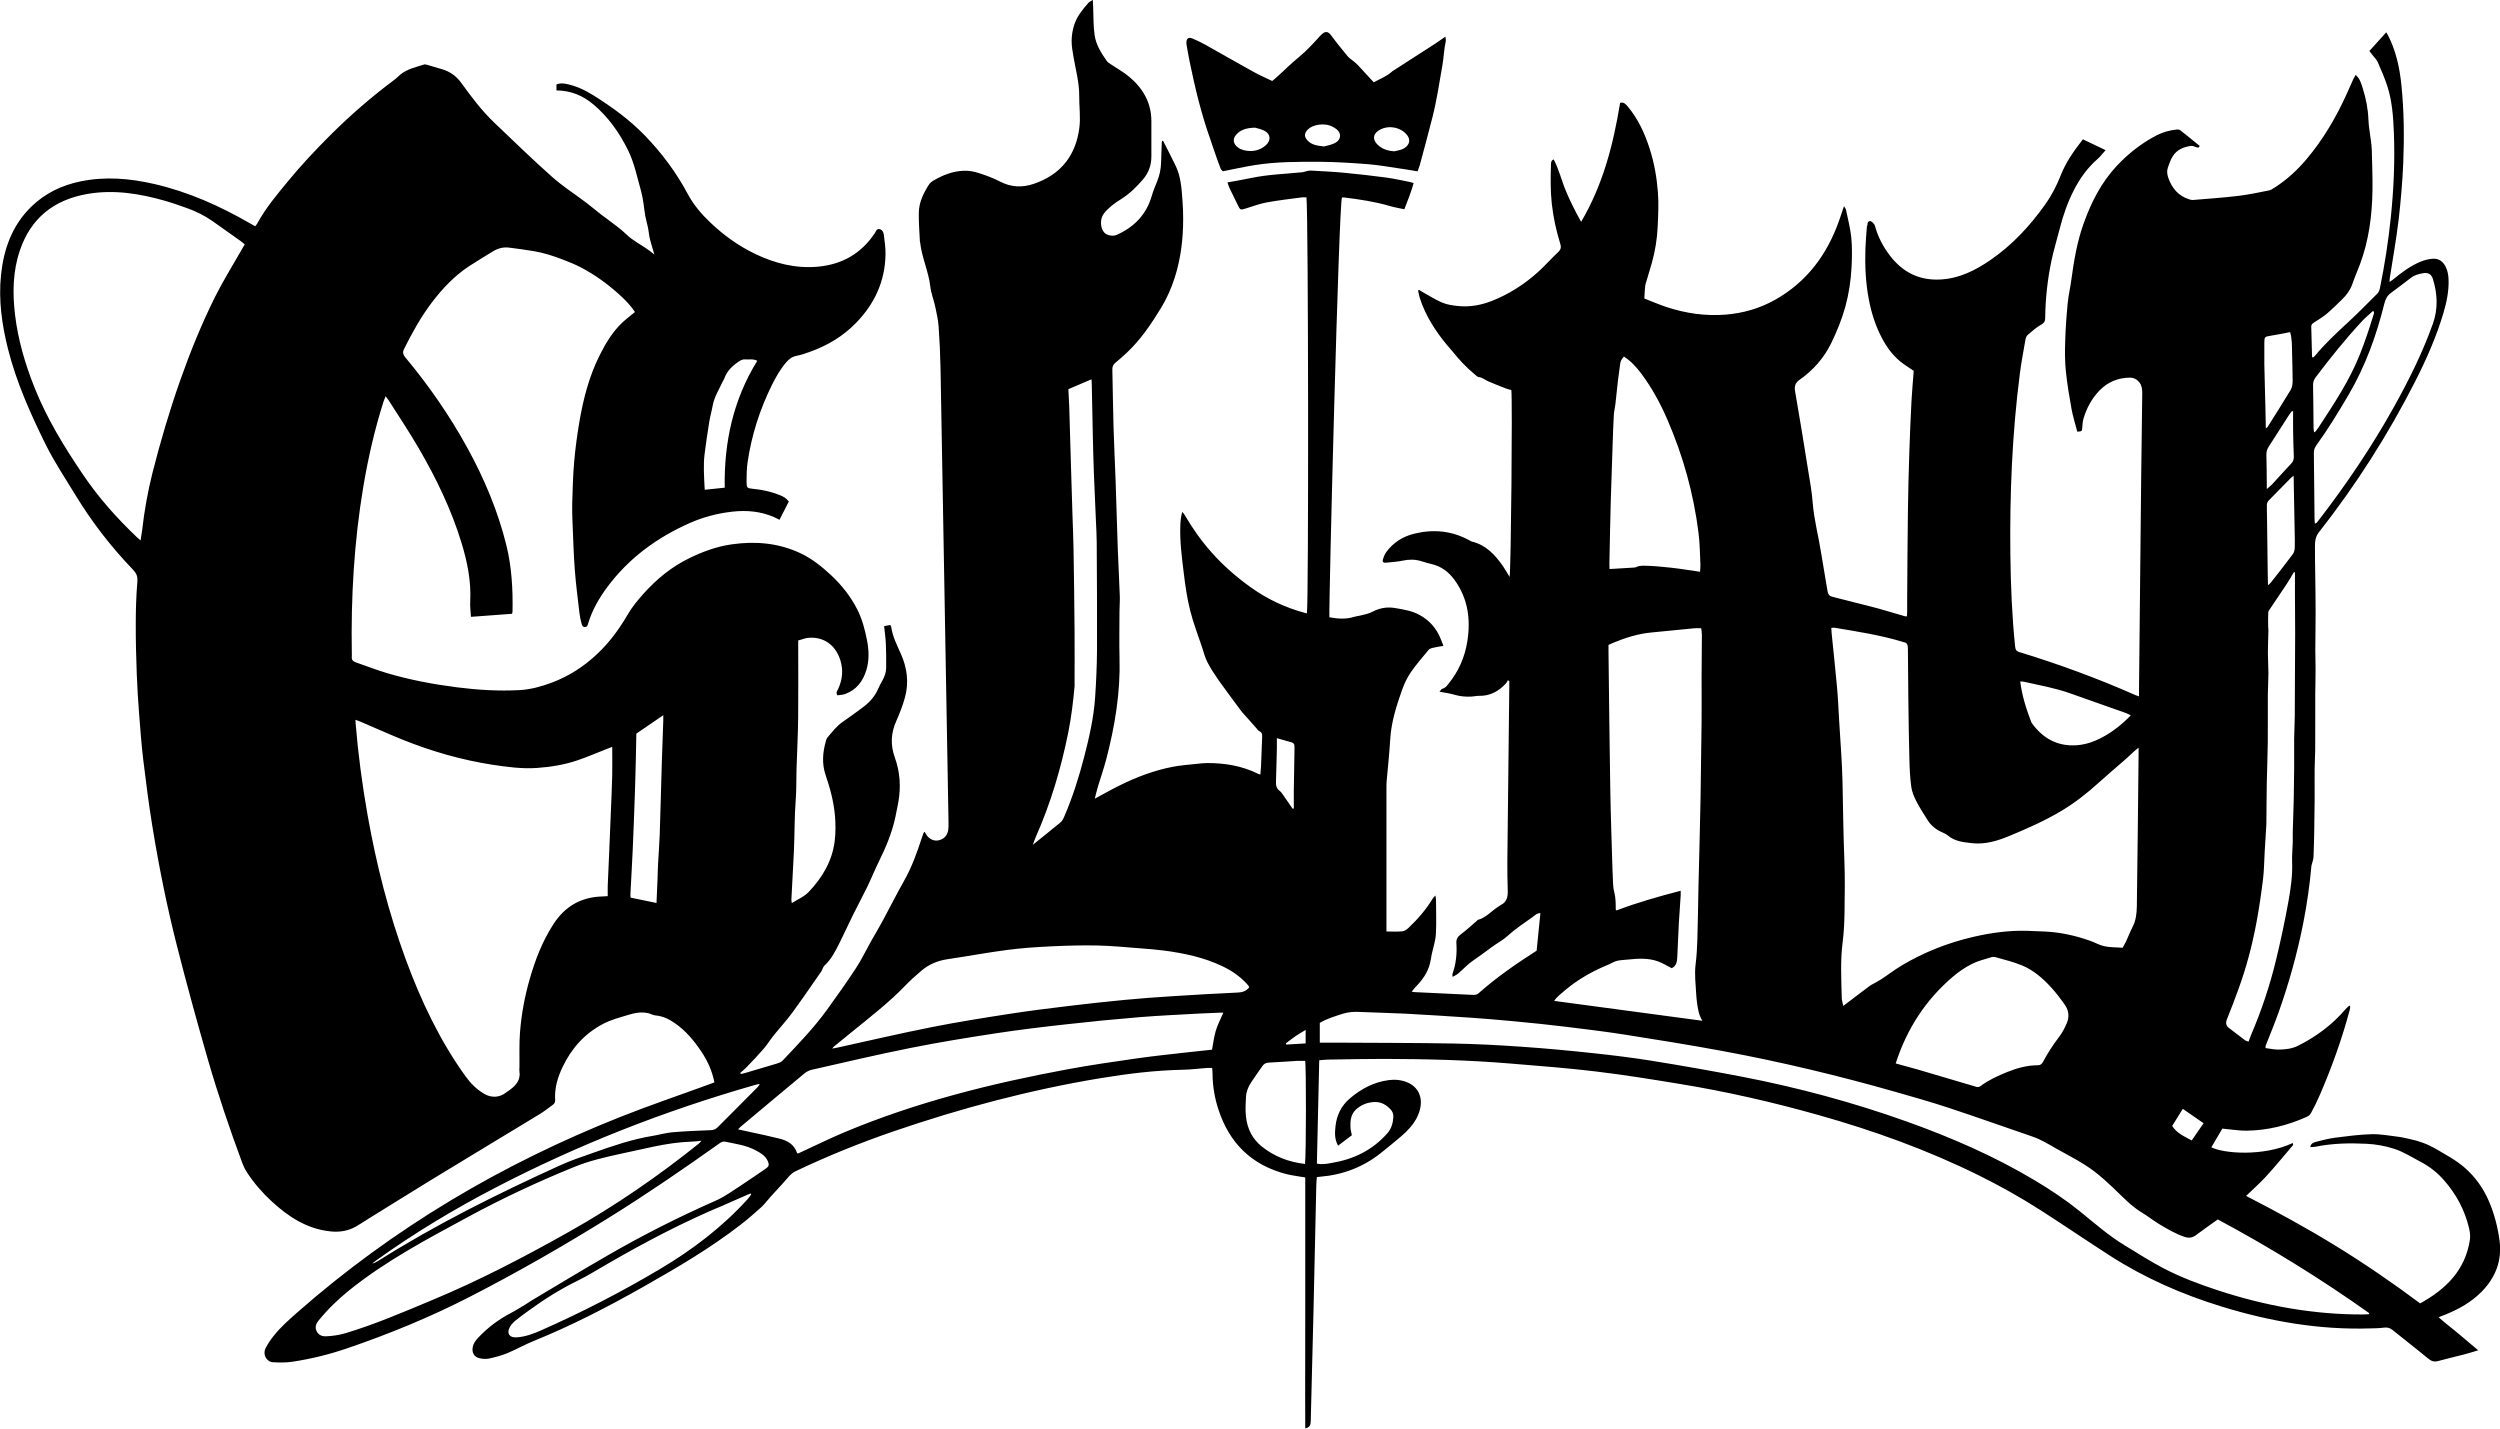 <svg width="98" height="56" viewBox="0 0 98 56" fill="none" xmlns="http://www.w3.org/2000/svg">
<g clip-path="url(#clip0_3_206)">
<path d="M88.811 41.085C88.971 41.105 89.134 41.142 89.296 41.144C89.567 41.144 89.835 41.116 90.084 40.993C90.801 40.634 91.43 40.166 91.951 39.553C91.992 39.504 92.043 39.465 92.09 39.42L92.129 39.444C92.123 39.487 92.123 39.535 92.113 39.575C91.81 40.714 91.414 41.817 90.948 42.898C90.842 43.146 90.724 43.388 90.595 43.624C90.556 43.693 90.511 43.743 90.435 43.775C89.68 44.116 88.891 44.313 88.062 44.323C87.814 44.327 87.565 44.284 87.318 44.264C87.257 44.257 87.195 44.251 87.116 44.241C86.973 44.485 86.828 44.727 86.685 44.973C87.151 45.217 88.722 45.348 89.874 44.807C89.921 44.883 89.855 44.926 89.82 44.967C89.494 45.352 89.171 45.744 88.83 46.117C88.591 46.378 88.325 46.612 88.047 46.88C89.242 47.495 90.417 48.135 91.555 48.835C92.691 49.534 93.792 50.287 94.87 51.093C95.879 50.535 96.635 49.797 96.819 48.607C96.842 48.461 96.823 48.299 96.789 48.154C96.621 47.434 96.28 46.798 95.792 46.251C95.543 45.97 95.248 45.732 94.911 45.556C94.562 45.373 94.231 45.156 93.849 45.032C93.496 44.92 93.136 44.854 92.77 44.836C92.096 44.803 91.424 44.817 90.76 44.953C90.701 44.965 90.638 44.961 90.562 44.965C90.587 44.821 90.695 44.782 90.795 44.758C91.044 44.694 91.293 44.629 91.547 44.596C92.021 44.536 92.497 44.473 92.975 44.46C93.324 44.452 93.677 44.522 94.029 44.563C94.172 44.581 94.313 44.62 94.456 44.649C94.825 44.723 95.175 44.854 95.5 45.045C95.882 45.27 96.274 45.475 96.613 45.771C97.036 46.14 97.35 46.583 97.569 47.096C97.781 47.592 97.914 48.111 97.984 48.644C98.084 49.429 97.816 50.098 97.263 50.652C96.868 51.047 96.392 51.314 95.879 51.523C95.796 51.558 95.712 51.589 95.594 51.636C95.853 51.872 96.121 52.065 96.37 52.278C96.617 52.487 96.866 52.696 97.146 52.932C96.923 52.998 96.75 53.055 96.57 53.1C96.241 53.186 95.91 53.26 95.583 53.35C95.428 53.394 95.316 53.365 95.187 53.258C94.727 52.877 94.251 52.512 93.788 52.136C93.681 52.05 93.577 52.026 93.442 52.044C93.271 52.069 93.097 52.067 92.924 52.073C90.934 52.138 88.999 51.804 87.104 51.222C85.551 50.746 84.072 50.1 82.703 49.218C81.792 48.632 80.895 48.02 79.984 47.436C79.212 46.942 78.413 46.493 77.59 46.085C75.562 45.08 73.445 44.317 71.27 43.706C69.48 43.201 67.668 42.787 65.834 42.488C64.745 42.309 63.656 42.133 62.561 42.002C61.452 41.868 60.337 41.784 59.223 41.692C57.575 41.554 55.922 41.513 54.269 41.509C53.534 41.509 52.797 41.524 52.061 41.536C51.951 41.536 51.843 41.552 51.714 41.563C51.683 42.92 51.653 44.261 51.622 45.613C51.834 45.66 52.024 45.619 52.212 45.586C53.066 45.443 53.808 45.084 54.388 44.419C54.549 44.235 54.604 44.022 54.619 43.788C54.627 43.667 54.586 43.568 54.506 43.484C54.339 43.306 54.141 43.191 53.883 43.199C53.599 43.209 53.348 43.312 53.148 43.499C52.954 43.681 52.925 43.94 52.938 44.196C52.942 44.292 52.97 44.387 52.993 44.501C52.821 44.631 52.641 44.768 52.453 44.91C52.308 44.651 52.325 44.397 52.351 44.151C52.398 43.714 52.578 43.343 52.923 43.051C53.362 42.678 53.853 42.42 54.427 42.342C54.678 42.307 54.925 42.33 55.162 42.426C55.601 42.609 55.787 43.019 55.657 43.511C55.587 43.771 55.452 43.999 55.276 44.2C55.172 44.321 55.056 44.434 54.935 44.536C54.676 44.758 54.412 44.971 54.147 45.184C53.444 45.75 52.639 46.056 51.742 46.128C51.708 46.13 51.675 46.136 51.62 46.142C51.614 46.245 51.602 46.347 51.599 46.45C51.561 48.129 51.526 49.809 51.487 51.488C51.454 52.895 51.414 54.304 51.381 55.711C51.377 55.852 51.35 55.955 51.166 55.992C51.156 54.343 51.17 52.702 51.166 51.064C51.166 49.427 51.166 47.791 51.166 46.156C50.901 46.109 50.645 46.083 50.4 46.017C49.062 45.666 48.194 44.811 47.765 43.501C47.616 43.05 47.536 42.582 47.532 42.106C47.532 42.03 47.524 41.954 47.518 41.864C47.44 41.864 47.373 41.86 47.306 41.864C46.995 41.887 46.684 41.928 46.372 41.934C45.287 41.956 44.213 42.088 43.144 42.264C40.368 42.723 37.657 43.445 34.995 44.36C33.702 44.805 32.436 45.318 31.2 45.906C31.077 45.964 30.985 46.046 30.898 46.148C30.673 46.413 30.432 46.663 30.199 46.921C30.078 47.055 29.972 47.204 29.839 47.325C29.576 47.563 29.308 47.795 29.028 48.012C27.843 48.929 26.555 49.686 25.255 50.422C23.848 51.22 22.412 51.962 20.91 52.571C20.563 52.711 20.236 52.899 19.891 53.043C19.662 53.137 19.419 53.201 19.176 53.254C19.051 53.281 18.91 53.27 18.786 53.24C18.585 53.19 18.498 53.028 18.528 52.825C18.551 52.666 18.645 52.544 18.751 52.432C19.117 52.044 19.535 51.728 20.009 51.48C20.224 51.367 20.428 51.236 20.637 51.111C20.702 51.072 20.763 51.025 20.828 50.986C21.825 50.393 22.816 49.79 23.821 49.212C25.194 48.42 26.604 47.705 28.054 47.067C28.413 46.909 28.736 46.667 29.069 46.454C29.384 46.251 29.688 46.031 30.001 45.822C30.144 45.726 30.164 45.672 30.095 45.512C30.001 45.299 29.813 45.195 29.621 45.092C29.247 44.891 28.832 44.84 28.426 44.754C28.324 44.733 28.256 44.782 28.181 44.836C26.769 45.839 25.343 46.817 23.872 47.731C22.095 48.837 20.283 49.876 18.422 50.832C16.863 51.632 15.248 52.296 13.591 52.86C12.892 53.098 12.181 53.273 11.454 53.381C11.209 53.418 10.954 53.414 10.706 53.4C10.447 53.385 10.29 53.098 10.408 52.856C10.496 52.678 10.612 52.51 10.739 52.352C11.009 52.013 11.334 51.73 11.656 51.445C15.421 48.137 19.666 45.631 24.307 43.788C25.447 43.334 26.612 42.941 27.766 42.518C27.843 42.49 27.919 42.461 28.005 42.43C27.917 41.979 27.733 41.579 27.484 41.208C27.204 40.792 26.886 40.41 26.471 40.119C26.236 39.955 25.987 39.828 25.692 39.805C25.599 39.797 25.511 39.742 25.419 39.719C25.155 39.656 24.898 39.701 24.645 39.779C24.301 39.885 23.954 39.969 23.631 40.142C22.91 40.523 22.401 41.099 22.052 41.829C21.858 42.237 21.733 42.66 21.762 43.117C21.768 43.203 21.738 43.261 21.668 43.31C21.509 43.421 21.36 43.548 21.196 43.648C20.677 43.968 20.152 44.28 19.629 44.598C18.729 45.143 17.826 45.689 16.927 46.238C16.093 46.749 15.262 47.268 14.43 47.783C14.271 47.881 14.116 47.988 13.954 48.08C13.644 48.256 13.311 48.308 12.956 48.271C12.032 48.176 11.305 47.697 10.647 47.09C10.284 46.755 9.959 46.382 9.687 45.966C9.615 45.857 9.554 45.738 9.507 45.615C9.009 44.272 8.549 42.916 8.151 41.54C7.724 40.057 7.315 38.569 6.935 37.072C6.539 35.515 6.224 33.94 5.967 32.355C5.828 31.498 5.718 30.634 5.614 29.773C5.542 29.174 5.499 28.569 5.452 27.968C5.413 27.462 5.381 26.955 5.362 26.449C5.338 25.788 5.319 25.126 5.322 24.465C5.322 23.91 5.338 23.352 5.385 22.798C5.403 22.589 5.342 22.464 5.209 22.327C4.359 21.441 3.61 20.475 2.968 19.423C2.56 18.75 2.12 18.096 1.773 17.39C1.183 16.191 0.637 14.97 0.31 13.666C0.074 12.721 -0.061 11.765 0.039 10.789C0.143 9.77 0.47 8.847 1.215 8.113C1.763 7.575 2.425 7.26 3.168 7.108C4.133 6.911 5.089 6.993 6.036 7.21C7.381 7.518 8.625 8.076 9.814 8.763C9.873 8.798 9.934 8.831 10.004 8.87C10.036 8.826 10.069 8.792 10.091 8.751C10.418 8.146 10.86 7.627 11.293 7.1C11.809 6.472 12.365 5.88 12.941 5.305C13.73 4.52 14.567 3.792 15.458 3.129C15.542 3.068 15.611 2.99 15.691 2.924C15.963 2.703 16.3 2.633 16.622 2.529C16.657 2.516 16.704 2.529 16.743 2.541C16.935 2.596 17.127 2.656 17.319 2.711C17.644 2.803 17.895 2.988 18.095 3.267C18.485 3.808 18.888 4.341 19.372 4.805C20.122 5.519 20.865 6.242 21.637 6.929C22.056 7.303 22.534 7.606 22.982 7.947C23.186 8.1 23.38 8.267 23.582 8.424C23.658 8.484 23.739 8.537 23.817 8.597C24.062 8.79 24.326 8.964 24.546 9.181C24.818 9.448 25.159 9.602 25.456 9.825C25.519 9.874 25.582 9.924 25.652 9.977C25.592 9.772 25.527 9.575 25.478 9.376C25.441 9.228 25.433 9.075 25.402 8.925C25.372 8.775 25.325 8.63 25.298 8.48C25.241 8.152 25.221 7.82 25.131 7.495C24.977 6.954 24.871 6.4 24.62 5.89C24.283 5.207 23.854 4.598 23.274 4.104C22.859 3.751 22.381 3.548 21.813 3.544V3.312C21.921 3.265 22.034 3.261 22.152 3.281C22.563 3.353 22.931 3.529 23.28 3.749C24.005 4.204 24.692 4.704 25.29 5.324C25.95 6.009 26.514 6.767 26.961 7.606C27.192 8.039 27.502 8.398 27.85 8.728C28.366 9.218 28.939 9.632 29.582 9.944C30.37 10.325 31.194 10.535 32.074 10.453C33.012 10.364 33.758 9.94 34.287 9.148C34.334 9.077 34.358 8.962 34.47 8.98C34.591 8.999 34.636 9.111 34.648 9.214C34.681 9.468 34.718 9.725 34.712 9.981C34.693 11.027 34.281 11.913 33.561 12.653C33.053 13.178 32.434 13.549 31.745 13.793C31.576 13.853 31.404 13.916 31.229 13.947C31.051 13.98 30.928 14.076 30.818 14.206C30.589 14.472 30.418 14.774 30.262 15.085C29.786 16.045 29.463 17.054 29.306 18.114C29.269 18.367 29.267 18.627 29.265 18.883C29.265 19.127 29.288 19.14 29.521 19.162C29.88 19.197 30.232 19.271 30.567 19.408C30.746 19.482 30.81 19.527 30.922 19.659C30.802 19.896 30.683 20.13 30.556 20.376C30.493 20.346 30.43 20.311 30.362 20.28C29.829 20.042 29.273 19.993 28.697 20.058C28.13 20.124 27.582 20.264 27.061 20.493C25.77 21.061 24.657 21.869 23.805 23.014C23.48 23.45 23.212 23.922 23.053 24.447C23.035 24.506 23.029 24.568 22.945 24.58C22.849 24.595 22.818 24.521 22.802 24.461C22.763 24.328 22.735 24.193 22.718 24.055C22.651 23.483 22.575 22.911 22.532 22.337C22.485 21.728 22.471 21.117 22.444 20.506C22.434 20.257 22.424 20.007 22.43 19.757C22.448 19.201 22.459 18.645 22.508 18.094C22.553 17.575 22.624 17.058 22.71 16.546C22.865 15.631 23.098 14.735 23.519 13.902C23.75 13.443 24.017 13 24.397 12.643C24.549 12.501 24.714 12.376 24.89 12.231C24.753 12.021 24.577 11.829 24.389 11.65C23.897 11.187 23.355 10.787 22.757 10.475C22.542 10.364 22.318 10.274 22.091 10.186C21.717 10.04 21.335 9.915 20.939 9.848C20.612 9.792 20.281 9.747 19.952 9.706C19.723 9.678 19.511 9.737 19.315 9.858C19.002 10.053 18.684 10.239 18.377 10.442C17.809 10.82 17.346 11.308 16.935 11.849C16.504 12.417 16.159 13.037 15.842 13.674C15.775 13.81 15.795 13.896 15.887 14.007C16.806 15.11 17.623 16.287 18.316 17.548C18.982 18.76 19.517 20.026 19.85 21.375C20.06 22.23 20.107 23.096 20.091 23.967C20.091 23.994 20.081 24.02 20.071 24.061C19.54 24.101 19.01 24.139 18.461 24.18C18.451 23.971 18.422 23.776 18.432 23.586C18.475 22.794 18.322 22.035 18.093 21.285C17.695 19.979 17.105 18.758 16.42 17.581C16.05 16.943 15.64 16.33 15.245 15.707C15.213 15.655 15.172 15.608 15.115 15.532C15.082 15.617 15.056 15.676 15.035 15.739C14.686 16.837 14.43 17.956 14.24 19.09C13.879 21.25 13.754 23.424 13.791 25.61C13.791 25.651 13.797 25.694 13.791 25.735C13.775 25.862 13.836 25.926 13.95 25.965C14.357 26.104 14.757 26.264 15.168 26.385C16.067 26.652 16.984 26.824 17.916 26.943C18.73 27.047 19.548 27.097 20.367 27.052C20.796 27.029 21.213 26.914 21.617 26.764C22.289 26.514 22.88 26.135 23.402 25.643C23.883 25.192 24.267 24.673 24.598 24.102C24.777 23.793 25.012 23.51 25.253 23.243C25.756 22.688 26.33 22.218 27.006 21.888C27.543 21.625 28.103 21.418 28.697 21.336C29.621 21.207 30.52 21.283 31.378 21.687C31.829 21.9 32.211 22.206 32.575 22.544C32.995 22.938 33.347 23.381 33.608 23.895C33.798 24.271 33.903 24.675 33.984 25.083C34.064 25.483 34.08 25.883 33.958 26.278C33.823 26.713 33.568 27.045 33.13 27.205C33.032 27.242 32.92 27.24 32.828 27.257C32.752 27.144 32.82 27.082 32.85 27.019C33.026 26.643 33.065 26.26 32.936 25.862C32.742 25.267 32.264 24.943 31.67 25.005C31.635 25.009 31.602 25.015 31.568 25.023C31.482 25.048 31.396 25.075 31.29 25.107C31.29 25.183 31.29 25.257 31.29 25.333C31.29 26.268 31.298 27.201 31.288 28.136C31.28 28.805 31.245 29.471 31.224 30.14C31.212 30.544 31.224 30.95 31.192 31.352C31.139 32.033 31.153 32.714 31.12 33.392C31.09 34.018 31.055 34.643 31.022 35.271C31.022 35.304 31.03 35.337 31.037 35.402C31.276 35.252 31.521 35.154 31.704 34.961C32.238 34.399 32.622 33.753 32.72 32.972C32.761 32.644 32.759 32.303 32.73 31.973C32.683 31.432 32.544 30.907 32.366 30.39C32.211 29.939 32.248 29.484 32.379 29.035C32.391 28.996 32.401 28.951 32.428 28.92C32.618 28.698 32.789 28.465 33.036 28.296C33.316 28.104 33.59 27.903 33.862 27.698C34.103 27.515 34.297 27.289 34.421 27.008C34.468 26.9 34.522 26.795 34.581 26.693C34.673 26.533 34.736 26.364 34.738 26.182C34.742 25.868 34.738 25.555 34.726 25.243C34.716 25.015 34.683 24.79 34.658 24.546C34.746 24.529 34.82 24.515 34.899 24.498C34.914 24.527 34.932 24.55 34.936 24.574C34.989 24.96 35.169 25.298 35.322 25.649C35.559 26.186 35.631 26.748 35.48 27.318C35.394 27.644 35.267 27.964 35.13 28.274C34.922 28.743 34.901 29.205 35.077 29.693C35.285 30.265 35.32 30.86 35.212 31.461C35.177 31.651 35.138 31.842 35.098 32.033C34.967 32.648 34.724 33.222 34.446 33.784C34.287 34.108 34.152 34.444 33.995 34.769C33.813 35.144 33.612 35.511 33.429 35.884C33.253 36.239 33.092 36.6 32.914 36.953C32.75 37.275 32.593 37.601 32.319 37.851C32.258 37.908 32.242 38.011 32.191 38.085C31.815 38.626 31.443 39.172 31.053 39.703C30.828 40.01 30.567 40.291 30.328 40.589C30.189 40.761 30.072 40.954 29.927 41.122C29.715 41.368 29.488 41.602 29.263 41.837C29.188 41.917 29.098 41.985 29.016 42.059C29.024 42.073 29.032 42.088 29.043 42.1C29.096 42.088 29.151 42.08 29.204 42.063C29.623 41.94 30.042 41.817 30.46 41.69C30.538 41.665 30.624 41.632 30.677 41.577C31.284 40.935 31.901 40.299 32.419 39.582C32.806 39.046 33.19 38.507 33.551 37.955C33.772 37.619 33.945 37.254 34.142 36.903C34.295 36.631 34.458 36.364 34.605 36.089C34.885 35.57 35.149 35.041 35.439 34.529C35.747 33.987 35.953 33.405 36.144 32.816C36.162 32.757 36.186 32.699 36.209 32.64C36.213 32.63 36.227 32.623 36.246 32.607C36.27 32.65 36.293 32.693 36.319 32.732C36.436 32.902 36.624 32.984 36.805 32.939C37.008 32.888 37.132 32.753 37.167 32.552C37.187 32.437 37.183 32.316 37.181 32.197C37.155 30.579 37.124 28.963 37.096 27.345C37.02 23.044 36.946 18.744 36.869 14.444C36.858 13.9 36.834 13.357 36.795 12.815C36.777 12.553 36.72 12.292 36.664 12.034C36.607 11.763 36.499 11.503 36.468 11.23C36.399 10.639 36.135 10.096 36.07 9.507C36.07 9.493 36.06 9.481 36.06 9.466C36.043 9.091 36.011 8.718 36.017 8.342C36.023 7.934 36.197 7.575 36.413 7.239C36.456 7.171 36.528 7.116 36.597 7.075C36.961 6.862 37.349 6.71 37.772 6.694C37.968 6.685 38.174 6.72 38.364 6.782C38.654 6.874 38.942 6.983 39.212 7.122C39.641 7.344 40.078 7.358 40.519 7.208C41.018 7.038 41.461 6.772 41.792 6.343C42.09 5.957 42.239 5.514 42.307 5.039C42.368 4.608 42.3 4.177 42.305 3.749C42.307 3.234 42.17 2.746 42.084 2.246C42.047 2.026 42.004 1.805 42.008 1.585C42.017 1.204 42.115 0.841 42.335 0.523C42.433 0.381 42.548 0.248 42.66 0.117C42.697 0.076 42.752 0.051 42.838 -0.006C42.844 0.123 42.848 0.201 42.852 0.281C42.868 0.648 42.856 1.021 42.909 1.382C42.965 1.757 43.169 2.084 43.387 2.391C43.426 2.447 43.489 2.483 43.547 2.522C43.788 2.684 44.045 2.824 44.266 3.01C44.799 3.458 45.13 4.017 45.134 4.737C45.134 5.203 45.134 5.67 45.134 6.136C45.134 6.468 45.028 6.77 44.815 7.02C44.56 7.321 44.28 7.598 43.939 7.811C43.692 7.965 43.455 8.135 43.273 8.371C43.12 8.572 43.118 8.913 43.279 9.107C43.377 9.224 43.618 9.278 43.776 9.206C44.458 8.902 44.936 8.414 45.148 7.682C45.205 7.483 45.287 7.288 45.365 7.096C45.457 6.868 45.506 6.63 45.514 6.386C45.524 6.115 45.532 5.845 45.542 5.574C45.542 5.555 45.553 5.537 45.559 5.519C45.575 5.523 45.594 5.523 45.598 5.531C45.765 5.859 45.937 6.185 46.094 6.517C46.294 6.94 46.319 7.403 46.353 7.858C46.372 8.1 46.38 8.345 46.38 8.586C46.38 9.368 46.288 10.139 46.049 10.885C45.914 11.304 45.737 11.704 45.508 12.079C45.118 12.715 44.703 13.332 44.153 13.843C44.017 13.97 43.876 14.095 43.73 14.214C43.645 14.286 43.6 14.364 43.604 14.48C43.622 15.239 43.628 15.998 43.651 16.757C43.669 17.438 43.708 18.118 43.73 18.799C43.761 19.695 43.784 20.594 43.816 21.49C43.839 22.115 43.873 22.739 43.896 23.364C43.904 23.565 43.884 23.768 43.884 23.969C43.884 24.582 43.869 25.196 43.886 25.809C43.922 27.158 43.702 28.473 43.363 29.771C43.269 30.128 43.146 30.476 43.04 30.829C42.995 30.981 42.96 31.135 42.915 31.309C43.261 31.124 43.573 30.944 43.896 30.786C44.562 30.456 45.255 30.195 45.986 30.056C46.298 29.996 46.617 29.976 46.932 29.941C47.062 29.927 47.193 29.912 47.324 29.912C48.018 29.91 48.688 30.021 49.318 30.333C49.34 30.343 49.365 30.349 49.406 30.363C49.416 30.247 49.426 30.144 49.432 30.044C49.448 29.654 49.461 29.266 49.477 28.877C49.481 28.776 49.461 28.704 49.361 28.659C49.316 28.639 49.285 28.583 49.248 28.542C49.097 28.372 48.944 28.2 48.793 28.03C48.746 27.979 48.697 27.929 48.656 27.872C48.358 27.47 48.057 27.072 47.769 26.664C47.61 26.436 47.457 26.203 47.33 25.956C47.238 25.78 47.189 25.579 47.126 25.388C46.964 24.9 46.776 24.42 46.652 23.922C46.531 23.438 46.46 22.94 46.401 22.444C46.327 21.836 46.247 21.229 46.268 20.614C46.274 20.436 46.292 20.259 46.343 20.065C46.374 20.102 46.409 20.136 46.433 20.177C46.742 20.709 47.095 21.207 47.502 21.664C47.959 22.179 48.478 22.628 49.04 23.03C49.685 23.491 50.388 23.82 51.152 24.025C51.179 24.031 51.205 24.037 51.23 24.043C51.303 23.774 51.289 8.381 51.213 7.737C51.156 7.737 51.097 7.731 51.038 7.737C50.578 7.799 50.116 7.85 49.659 7.934C49.381 7.986 49.113 8.084 48.842 8.17C48.629 8.238 48.619 8.24 48.523 8.041C48.413 7.815 48.302 7.592 48.194 7.366C48.166 7.307 48.149 7.241 48.116 7.151C48.441 7.091 48.742 7.042 49.038 6.979C49.7 6.839 50.372 6.819 51.042 6.753C51.115 6.745 51.185 6.714 51.258 6.7C51.311 6.69 51.367 6.683 51.42 6.688C51.843 6.714 52.265 6.731 52.686 6.772C53.238 6.825 53.789 6.886 54.339 6.96C54.654 7.003 54.964 7.075 55.276 7.135C55.315 7.143 55.354 7.157 55.415 7.176C55.317 7.524 55.191 7.85 55.05 8.203C54.854 8.16 54.664 8.131 54.48 8.076C53.898 7.904 53.301 7.817 52.703 7.742C52.67 7.737 52.635 7.742 52.605 7.742C52.484 7.992 52.086 23.606 52.112 24.197C52.437 24.256 52.762 24.285 53.087 24.178C53.164 24.154 53.248 24.152 53.328 24.129C53.487 24.088 53.646 24.061 53.797 23.982C54.071 23.838 54.363 23.781 54.68 23.834C55.015 23.891 55.348 23.941 55.652 24.109C56.038 24.322 56.312 24.632 56.474 25.042C56.51 25.136 56.549 25.23 56.584 25.317C56.427 25.345 56.282 25.368 56.139 25.401C56.087 25.413 56.028 25.442 55.996 25.481C55.759 25.77 55.509 26.053 55.299 26.36C55.156 26.57 55.046 26.808 54.96 27.047C54.741 27.669 54.539 28.296 54.498 28.965C54.464 29.533 54.402 30.099 54.353 30.665C54.349 30.72 54.349 30.776 54.349 30.833C54.349 32.646 54.349 34.459 54.349 36.27V36.514C54.572 36.514 54.772 36.528 54.968 36.508C55.056 36.499 55.148 36.436 55.215 36.372C55.579 36.028 55.906 35.648 56.167 35.218C56.188 35.185 56.216 35.158 56.265 35.103C56.278 35.179 56.292 35.222 56.292 35.265C56.292 35.718 56.312 36.173 56.286 36.624C56.269 36.891 56.177 37.154 56.122 37.418C56.098 37.529 56.086 37.644 56.059 37.752C55.967 38.13 55.748 38.429 55.481 38.7C55.436 38.745 55.399 38.8 55.338 38.874C55.403 38.882 55.43 38.889 55.454 38.891C56.224 38.927 56.995 38.968 57.765 39.001C57.828 39.003 57.908 38.983 57.953 38.942C58.661 38.314 59.438 37.777 60.234 37.268C60.241 37.264 60.245 37.258 60.236 37.266C60.285 36.772 60.334 36.29 60.384 35.792C60.228 35.8 60.147 35.901 60.053 35.966C59.728 36.198 59.391 36.417 59.099 36.686C58.907 36.862 58.684 36.973 58.484 37.121C58.237 37.303 57.993 37.488 57.738 37.66C57.53 37.8 57.36 37.994 57.166 38.158C57.107 38.21 57.031 38.24 56.944 38.294C56.939 38.234 56.927 38.206 56.935 38.183C57.078 37.789 57.117 37.383 57.09 36.969C57.08 36.809 57.144 36.719 57.264 36.627C57.485 36.46 57.687 36.272 57.897 36.093C57.908 36.085 57.912 36.065 57.922 36.062C58.265 35.976 58.48 35.687 58.772 35.517C58.79 35.507 58.804 35.488 58.823 35.48C59.072 35.365 59.111 35.15 59.103 34.906C59.093 34.522 59.084 34.139 59.088 33.758C59.111 31.485 59.137 29.213 59.164 26.941C59.164 26.861 59.164 26.781 59.164 26.699C59.146 26.689 59.127 26.678 59.109 26.668C59.084 26.709 59.066 26.754 59.035 26.787C58.751 27.099 58.41 27.287 57.975 27.277C57.879 27.275 57.783 27.3 57.687 27.306C57.458 27.318 57.233 27.3 57.009 27.232C56.833 27.179 56.649 27.158 56.427 27.115C56.484 27.056 56.508 27.004 56.543 26.998C56.664 26.971 56.721 26.879 56.788 26.795C57.182 26.309 57.423 25.753 57.52 25.136C57.656 24.273 57.544 23.459 57.019 22.735C56.792 22.423 56.5 22.199 56.114 22.111C55.973 22.081 55.834 22.033 55.695 21.992C55.458 21.923 55.225 21.925 54.982 21.978C54.768 22.025 54.545 22.033 54.325 22.058C54.235 22.068 54.184 22.027 54.208 21.941C54.237 21.836 54.278 21.728 54.341 21.642C54.619 21.262 54.999 21.026 55.45 20.918C56.2 20.735 56.921 20.809 57.603 21.182C57.634 21.199 57.663 21.223 57.695 21.229C58.247 21.361 58.602 21.744 58.911 22.185C59.005 22.32 59.084 22.466 59.176 22.616C59.231 22.388 59.293 15.649 59.244 15.29C59.178 15.272 59.105 15.258 59.035 15.229C58.796 15.137 58.559 15.042 58.324 14.942C58.206 14.89 58.11 14.794 57.967 14.782C57.914 14.778 57.863 14.718 57.814 14.679C57.481 14.405 57.187 14.091 56.919 13.752C56.854 13.67 56.78 13.599 56.715 13.517C56.263 12.965 55.877 12.372 55.658 11.685C55.628 11.589 55.611 11.488 55.589 11.39C55.601 11.382 55.614 11.371 55.626 11.363C55.675 11.394 55.724 11.425 55.775 11.454C56.03 11.593 56.276 11.755 56.543 11.866C56.737 11.946 56.958 11.976 57.17 11.997C57.622 12.04 58.061 11.962 58.482 11.796C59.154 11.531 59.754 11.146 60.29 10.664C60.567 10.414 60.815 10.129 61.088 9.874C61.201 9.768 61.199 9.671 61.158 9.54C61.001 9.034 60.89 8.519 60.831 7.992C60.774 7.477 60.782 6.964 60.798 6.45C60.8 6.372 60.802 6.296 60.902 6.247C61.115 6.642 61.211 7.079 61.383 7.485C61.552 7.887 61.744 8.279 61.981 8.695C62.845 7.227 63.243 5.65 63.509 4.03C63.654 3.995 63.728 4.081 63.799 4.165C64.214 4.657 64.475 5.229 64.669 5.836C64.847 6.39 64.945 6.958 64.99 7.532C65.027 7.988 65 8.449 64.98 8.908C64.957 9.38 64.88 9.848 64.753 10.303C64.692 10.524 64.624 10.742 64.559 10.961C64.535 11.047 64.5 11.133 64.49 11.224C64.471 11.376 64.469 11.527 64.459 11.702C64.753 11.816 65.039 11.941 65.333 12.038C66.085 12.284 66.857 12.397 67.648 12.333C68.324 12.278 68.969 12.095 69.564 11.763C70.82 11.064 71.619 9.987 72.093 8.648C72.156 8.472 72.213 8.293 72.285 8.082C72.32 8.144 72.352 8.176 72.361 8.215C72.436 8.582 72.534 8.947 72.571 9.317C72.608 9.696 72.6 10.084 72.581 10.465C72.555 10.992 72.477 11.515 72.336 12.028C72.199 12.518 72.009 12.989 71.787 13.445C71.501 14.033 71.08 14.511 70.547 14.886C70.373 15.007 70.332 15.141 70.369 15.348C70.547 16.363 70.71 17.38 70.873 18.397C70.943 18.83 71.025 19.263 71.057 19.7C71.108 20.376 71.29 21.03 71.392 21.697C71.468 22.185 71.56 22.671 71.637 23.159C71.656 23.282 71.699 23.362 71.827 23.393C72.124 23.465 72.418 23.543 72.714 23.619C73.022 23.698 73.333 23.772 73.639 23.856C73.981 23.951 74.318 24.055 74.659 24.154C74.685 24.162 74.712 24.16 74.751 24.162C74.755 24.102 74.761 24.047 74.761 23.992C74.761 23.846 74.761 23.698 74.761 23.553C74.769 22.39 74.773 21.227 74.79 20.062C74.8 19.269 74.82 18.475 74.847 17.684C74.867 17.032 74.898 16.377 74.93 15.725C74.951 15.329 74.988 14.936 75.018 14.538C74.875 14.441 74.738 14.353 74.604 14.257C74.236 13.99 73.972 13.636 73.764 13.238C73.517 12.766 73.359 12.264 73.259 11.743C73.131 11.078 73.102 10.405 73.125 9.731C73.133 9.466 73.159 9.204 73.178 8.941C73.178 8.921 73.174 8.896 73.184 8.88C73.223 8.812 73.176 8.699 73.284 8.669C73.347 8.65 73.472 8.757 73.501 8.863C73.617 9.286 73.815 9.665 74.079 10.012C74.575 10.662 75.219 10.998 76.052 10.957C76.796 10.92 77.427 10.604 78.021 10.196C78.877 9.608 79.574 8.857 80.174 8.012C80.424 7.662 80.62 7.28 80.779 6.876C80.981 6.361 81.298 5.912 81.649 5.461C81.941 5.601 82.223 5.736 82.54 5.886C82.421 6.017 82.336 6.134 82.229 6.228C81.835 6.571 81.537 6.985 81.3 7.446C81.051 7.93 80.873 8.441 80.74 8.968C80.634 9.392 80.501 9.811 80.413 10.239C80.262 10.97 80.18 11.712 80.172 12.458C80.172 12.592 80.135 12.659 80.011 12.729C79.819 12.836 79.649 12.987 79.482 13.133C79.431 13.178 79.406 13.264 79.394 13.336C79.318 13.769 79.237 14.199 79.18 14.634C78.877 16.988 78.779 19.355 78.806 21.728C78.82 22.934 78.869 24.139 78.992 25.339C79.004 25.456 79.03 25.522 79.157 25.561C80.712 26.036 82.234 26.596 83.721 27.253C83.751 27.267 83.784 27.275 83.849 27.298C83.849 27.203 83.849 27.129 83.849 27.058C83.878 24.256 83.904 21.453 83.935 18.652C83.947 17.571 83.962 16.49 83.976 15.411C83.976 15.262 83.962 15.118 83.868 14.995C83.774 14.872 83.647 14.802 83.492 14.804C83.02 14.806 82.618 14.979 82.291 15.317C81.993 15.629 81.794 16.002 81.672 16.412C81.637 16.529 81.635 16.658 81.623 16.781C81.611 16.906 81.608 16.91 81.429 16.921C81.355 16.632 81.261 16.34 81.206 16.043C81.116 15.547 81.032 15.046 80.981 14.544C80.942 14.161 80.942 13.771 80.955 13.383C80.971 12.885 81.004 12.387 81.053 11.89C81.083 11.572 81.159 11.261 81.2 10.945C81.298 10.213 81.422 9.487 81.67 8.785C81.968 7.945 82.364 7.157 82.979 6.501C83.433 6.017 83.951 5.609 84.544 5.303C84.787 5.178 85.046 5.11 85.316 5.078C85.367 5.072 85.433 5.078 85.469 5.108C85.727 5.309 85.978 5.517 86.229 5.72C86.195 5.808 86.147 5.789 86.09 5.769C86.021 5.744 85.945 5.709 85.878 5.72C85.596 5.761 85.337 5.867 85.177 6.117C85.089 6.255 85.032 6.417 84.979 6.573C84.934 6.708 84.953 6.847 85.001 6.983C85.147 7.385 85.396 7.682 85.815 7.813C85.859 7.828 85.909 7.842 85.954 7.84C86.546 7.791 87.14 7.75 87.731 7.68C88.135 7.633 88.536 7.545 88.936 7.467C89.014 7.452 89.089 7.401 89.159 7.358C89.643 7.048 90.059 6.665 90.429 6.224C91.073 5.457 91.573 4.602 91.986 3.693C92.076 3.497 92.16 3.3 92.249 3.105C92.274 3.049 92.309 3 92.343 2.937C92.511 3.084 92.562 3.277 92.619 3.458C92.744 3.855 92.826 4.261 92.842 4.684C92.852 4.967 92.909 5.248 92.942 5.531C92.956 5.654 92.973 5.779 92.975 5.904C92.987 6.427 93.009 6.95 93.001 7.471C92.985 8.457 92.858 9.429 92.511 10.36C92.413 10.621 92.3 10.875 92.211 11.138C92.129 11.373 91.986 11.564 91.812 11.734C91.618 11.923 91.426 12.116 91.22 12.29C91.061 12.424 90.881 12.532 90.707 12.645C90.644 12.686 90.599 12.721 90.601 12.805C90.613 13.195 90.621 13.582 90.632 13.972C90.632 13.984 90.644 13.994 90.66 14.021C90.691 13.996 90.724 13.978 90.746 13.949C91.14 13.469 91.596 13.049 92.049 12.629C92.442 12.266 92.817 11.884 93.195 11.505C93.244 11.456 93.277 11.376 93.291 11.304C93.481 10.383 93.624 9.454 93.72 8.519C93.835 7.407 93.884 6.294 93.839 5.178C93.814 4.565 93.771 3.952 93.579 3.363C93.475 3.047 93.34 2.74 93.207 2.434C93.165 2.336 93.077 2.256 93.009 2.168C92.969 2.114 92.928 2.059 92.881 1.997C93.103 1.751 93.316 1.516 93.54 1.267C93.567 1.31 93.59 1.343 93.608 1.378C93.922 1.993 94.066 2.65 94.135 3.335C94.239 4.358 94.249 5.381 94.207 6.402C94.174 7.139 94.112 7.877 94.027 8.609C93.935 9.382 93.796 10.151 93.677 10.92C93.671 10.953 93.673 10.988 93.669 11.054C93.733 11.008 93.778 10.982 93.816 10.951C94.145 10.68 94.484 10.426 94.879 10.26C95.03 10.196 95.197 10.157 95.359 10.143C95.598 10.123 95.769 10.25 95.873 10.463C95.951 10.623 95.978 10.793 95.984 10.97C95.998 11.415 95.908 11.843 95.784 12.264C95.508 13.195 95.118 14.081 94.68 14.942C93.614 17.04 92.354 19.015 90.901 20.864C90.764 21.039 90.748 21.213 90.746 21.404C90.742 21.793 90.754 22.183 90.758 22.573C90.764 23.052 90.772 23.532 90.772 24.01C90.772 24.505 90.762 24.997 90.76 25.491C90.76 25.741 90.772 25.991 90.77 26.241C90.77 26.561 90.762 26.881 90.758 27.201C90.756 27.451 90.758 27.702 90.758 27.952C90.758 28.432 90.758 28.914 90.756 29.393C90.754 29.636 90.736 29.88 90.734 30.122C90.73 30.532 90.734 30.94 90.734 31.35C90.732 31.774 90.725 32.199 90.717 32.623C90.711 32.95 90.703 33.273 90.689 33.597C90.687 33.671 90.66 33.745 90.642 33.817C90.632 33.856 90.613 33.895 90.609 33.936C90.54 34.697 90.433 35.453 90.284 36.204C90.049 37.385 89.727 38.542 89.324 39.676C89.167 40.121 88.983 40.556 88.813 40.995C88.809 41.007 88.813 41.021 88.809 41.064L88.811 41.085ZM23.999 29.277C23.938 29.301 23.881 29.322 23.823 29.344C23.431 29.498 23.043 29.666 22.645 29.802C22.132 29.978 21.599 30.064 21.059 30.103C20.461 30.146 19.868 30.064 19.28 29.974C18.085 29.787 16.927 29.455 15.803 29.004C15.243 28.778 14.694 28.53 14.138 28.292C14.079 28.268 14.018 28.247 13.934 28.216C13.938 28.302 13.94 28.35 13.944 28.399C14.042 29.586 14.2 30.767 14.408 31.943C14.751 33.88 15.233 35.784 15.914 37.631C16.508 39.245 17.241 40.788 18.248 42.19C18.447 42.467 18.677 42.695 18.968 42.871C19.245 43.041 19.572 43.033 19.826 42.836C19.875 42.797 19.928 42.764 19.979 42.727C20.228 42.547 20.414 42.336 20.363 41.997C20.352 41.936 20.363 41.872 20.363 41.809C20.369 41.355 20.348 40.9 20.385 40.451C20.442 39.744 20.571 39.046 20.769 38.364C20.986 37.611 21.266 36.887 21.693 36.229C22.138 35.538 22.769 35.166 23.595 35.142C23.668 35.14 23.742 35.133 23.823 35.129C23.823 34.98 23.819 34.85 23.823 34.719C23.84 34.317 23.86 33.913 23.876 33.511C23.901 32.95 23.923 32.388 23.946 31.824C23.964 31.344 23.989 30.866 23.999 30.386C24.007 30.025 23.999 29.664 23.999 29.279V29.277ZM72.258 39.43C72.614 39.161 72.939 38.915 73.263 38.669C73.29 38.648 73.319 38.628 73.347 38.612C73.478 38.538 73.615 38.472 73.74 38.39C74.007 38.216 74.26 38.019 74.532 37.855C75.413 37.328 76.356 36.957 77.355 36.725C78.04 36.567 78.73 36.471 79.433 36.487C79.674 36.493 79.917 36.505 80.158 36.516C80.771 36.544 81.363 36.676 81.939 36.881C82.129 36.949 82.307 37.055 82.501 37.094C82.728 37.141 82.967 37.133 83.208 37.151C83.255 37.063 83.302 36.985 83.341 36.905C83.429 36.717 83.502 36.52 83.598 36.335C83.729 36.079 83.76 35.802 83.764 35.527C83.792 33.528 83.813 31.526 83.833 29.527C83.833 29.467 83.833 29.408 83.833 29.309C83.76 29.367 83.717 29.398 83.68 29.432C83.551 29.549 83.427 29.67 83.296 29.785C82.951 30.087 82.599 30.382 82.26 30.69C81.807 31.102 81.325 31.477 80.799 31.791C80.15 32.178 79.459 32.482 78.763 32.771C78.295 32.964 77.817 33.111 77.296 33.052C76.963 33.013 76.636 32.984 76.365 32.759C76.301 32.705 76.226 32.664 76.15 32.634C75.907 32.531 75.707 32.377 75.566 32.154C75.415 31.912 75.257 31.674 75.127 31.422C75.035 31.245 74.953 31.05 74.924 30.858C74.875 30.509 74.857 30.152 74.849 29.799C74.826 28.971 74.816 28.142 74.806 27.316C74.798 26.697 74.796 26.075 74.79 25.456C74.79 25.421 74.79 25.386 74.785 25.351C74.775 25.263 74.743 25.192 74.64 25.177C74.606 25.173 74.575 25.157 74.54 25.146C73.68 24.89 72.796 24.755 71.913 24.607C71.876 24.601 71.836 24.611 71.787 24.613C71.793 24.695 71.795 24.765 71.801 24.833C71.87 25.532 71.948 26.231 72.011 26.933C72.052 27.384 72.07 27.835 72.097 28.288C72.142 29.074 72.209 29.859 72.226 30.644C72.248 31.668 72.258 32.691 72.299 33.717C72.326 34.399 72.316 35.082 72.305 35.765C72.299 36.155 72.281 36.547 72.232 36.932C72.138 37.662 72.179 38.392 72.197 39.122C72.199 39.217 72.232 39.309 72.258 39.44V39.43ZM5.511 21.188C5.536 21.024 5.558 20.903 5.573 20.78C5.657 20.026 5.791 19.281 5.975 18.545C6.286 17.317 6.643 16.105 7.064 14.911C7.458 13.795 7.902 12.698 8.429 11.64C8.729 11.037 9.088 10.463 9.421 9.876C9.477 9.78 9.532 9.686 9.593 9.581C9.53 9.528 9.479 9.481 9.423 9.442C9.062 9.183 8.698 8.927 8.335 8.671C8.026 8.455 7.691 8.285 7.336 8.16C7.054 8.062 6.774 7.959 6.488 7.877C5.479 7.588 4.457 7.42 3.407 7.606C2.11 7.838 1.207 8.55 0.778 9.821C0.5 10.643 0.488 11.49 0.59 12.344C0.707 13.326 0.985 14.265 1.348 15.18C1.834 16.404 2.517 17.517 3.252 18.602C3.863 19.507 4.584 20.315 5.373 21.065C5.407 21.098 5.444 21.127 5.511 21.184V21.188ZM86.938 47.801C86.638 48.016 86.354 48.213 86.078 48.42C85.935 48.527 85.796 48.539 85.631 48.484C85.279 48.365 84.963 48.178 84.648 47.99C84.411 47.848 84.193 47.672 83.956 47.528C83.661 47.352 83.412 47.122 83.171 46.886C82.718 46.444 82.264 46.001 81.727 45.662C81.365 45.432 80.981 45.238 80.607 45.026C80.307 44.854 80.013 44.672 79.682 44.557C78.587 44.181 77.496 43.794 76.395 43.429C75.737 43.212 75.069 43.021 74.401 42.83C72.118 42.176 69.811 41.622 67.476 41.191C66.24 40.964 65.002 40.763 63.76 40.568C62.972 40.443 62.179 40.347 61.387 40.25C60.698 40.166 60.008 40.096 59.315 40.031C58.749 39.977 58.181 39.93 57.614 39.891C56.768 39.834 55.924 39.781 55.078 39.735C54.488 39.705 53.898 39.697 53.309 39.668C53.085 39.657 52.866 39.668 52.651 39.735C52.343 39.834 52.032 39.924 51.736 40.096V40.872C51.979 40.872 52.194 40.872 52.408 40.872C53.928 40.882 55.45 40.878 56.97 40.906C57.871 40.923 58.774 40.97 59.675 41.034C60.602 41.097 61.528 41.185 62.451 41.284C63.237 41.368 64.022 41.464 64.802 41.591C65.958 41.778 67.113 41.981 68.265 42.203C70.475 42.629 72.644 43.212 74.765 43.972C76.501 44.594 78.187 45.326 79.772 46.275C80.381 46.64 80.971 47.032 81.525 47.479C82.103 47.947 82.662 48.441 83.3 48.826C83.798 49.128 84.291 49.446 84.805 49.714C85.494 50.075 86.223 50.346 86.963 50.588C88.809 51.191 90.697 51.535 92.644 51.527C92.715 51.527 92.789 51.521 92.86 51.517C92.864 51.503 92.866 51.488 92.871 51.474C90.969 50.123 88.985 48.9 86.94 47.803L86.938 47.801ZM66.735 40.016C66.59 39.789 66.555 39.541 66.522 39.292C66.508 39.19 66.498 39.085 66.492 38.981C66.471 38.585 66.418 38.191 66.469 37.793C66.51 37.469 66.526 37.143 66.537 36.817C66.557 36.142 66.565 35.468 66.579 34.793C66.592 34.246 66.608 33.696 66.62 33.148C66.635 32.543 66.651 31.939 66.661 31.334C66.677 30.325 66.692 29.316 66.702 28.305C66.708 27.712 66.702 27.121 66.702 26.529C66.704 25.981 66.712 25.431 66.714 24.884C66.714 24.804 66.698 24.722 66.688 24.628C66.584 24.628 66.502 24.621 66.42 24.628C65.856 24.681 65.292 24.74 64.729 24.794C64.206 24.843 63.713 25.001 63.231 25.2C63.174 25.222 63.119 25.251 63.053 25.282C63.053 25.376 63.053 25.466 63.053 25.556C63.076 27.355 63.092 29.154 63.123 30.95C63.141 32.016 63.18 33.081 63.211 34.147C63.211 34.188 63.215 34.231 63.217 34.272C63.233 34.5 63.219 34.738 63.276 34.955C63.337 35.189 63.337 35.416 63.337 35.65C63.337 35.661 63.352 35.671 63.368 35.689C64.181 35.38 65.021 35.14 65.883 34.918C65.883 34.998 65.885 35.045 65.883 35.093C65.858 35.466 65.83 35.841 65.809 36.214C65.787 36.645 65.77 37.076 65.75 37.506C65.742 37.691 65.715 37.869 65.531 37.953C65.352 37.863 65.186 37.758 65.006 37.691C64.618 37.547 64.214 37.572 63.813 37.615C63.611 37.638 63.397 37.627 63.209 37.736C63.125 37.783 63.033 37.818 62.943 37.857C62.373 38.101 61.84 38.407 61.364 38.806C61.209 38.938 61.041 39.061 60.923 39.235C62.859 39.495 64.786 39.754 66.731 40.014L66.735 40.016ZM47.953 39.697C47.9 39.697 47.855 39.697 47.81 39.697C47.547 39.707 47.283 39.717 47.02 39.731C46.237 39.776 45.453 39.809 44.67 39.873C43.716 39.951 42.762 40.045 41.81 40.152C40.887 40.254 39.962 40.365 39.042 40.505C37.919 40.677 36.793 40.859 35.678 41.083C34.385 41.341 33.102 41.645 31.817 41.936C31.715 41.959 31.608 42.016 31.527 42.084C30.691 42.777 29.862 43.474 29.03 44.171C28.996 44.2 28.967 44.235 28.93 44.27C29.116 44.311 29.284 44.348 29.451 44.385C29.823 44.467 30.197 44.542 30.567 44.637C30.875 44.715 31.134 44.864 31.243 45.193C31.247 45.203 31.263 45.207 31.282 45.219C31.323 45.201 31.365 45.178 31.408 45.16C31.976 44.899 32.536 44.622 33.112 44.38C35.923 43.203 38.858 42.471 41.843 41.917C42.75 41.749 43.663 41.618 44.576 41.487C45.257 41.39 45.939 41.321 46.621 41.243C46.915 41.208 47.212 41.181 47.512 41.148C47.561 40.894 47.587 40.644 47.659 40.406C47.73 40.17 47.847 39.949 47.953 39.699V39.697ZM32.626 41.103C32.699 41.089 32.752 41.083 32.806 41.071C34.045 40.8 35.281 40.509 36.526 40.263C37.539 40.062 38.56 39.9 39.582 39.742C40.356 39.621 41.134 39.526 41.912 39.432C42.636 39.344 43.361 39.266 44.086 39.196C44.68 39.139 45.275 39.094 45.871 39.057C46.758 38.999 47.645 38.948 48.533 38.907C48.715 38.899 48.854 38.845 48.966 38.708C48.96 38.688 48.958 38.665 48.946 38.648C48.921 38.616 48.893 38.585 48.864 38.554C48.592 38.257 48.259 38.037 47.902 37.869C47.195 37.533 46.435 37.371 45.663 37.266C45.334 37.223 45.001 37.197 44.668 37.172C44.115 37.129 43.561 37.074 43.007 37.063C42.397 37.051 41.786 37.069 41.175 37.098C40.613 37.125 40.051 37.164 39.496 37.236C38.713 37.338 37.935 37.484 37.155 37.599C36.758 37.656 36.407 37.802 36.107 38.062C35.896 38.245 35.686 38.427 35.494 38.628C34.861 39.288 34.139 39.844 33.433 40.42C33.185 40.621 32.936 40.822 32.689 41.025C32.669 41.042 32.654 41.066 32.622 41.103H32.626ZM27.492 44.719C27.341 44.733 27.227 44.748 27.112 44.752C26.606 44.768 26.105 44.846 25.611 44.95C25.196 45.037 24.785 45.129 24.373 45.219C23.744 45.357 23.114 45.498 22.516 45.742C21.088 46.322 19.693 46.975 18.338 47.709C16.739 48.574 15.131 49.423 13.701 50.57C13.248 50.933 12.839 51.333 12.475 51.782C12.383 51.894 12.343 52.034 12.406 52.169C12.473 52.319 12.602 52.389 12.776 52.383C13.033 52.372 13.284 52.337 13.534 52.264C14.704 51.913 15.826 51.429 16.951 50.959C18.806 50.188 20.581 49.257 22.33 48.273C24.119 47.266 25.805 46.105 27.404 44.821C27.429 44.801 27.447 44.774 27.496 44.721L27.492 44.719ZM74.316 41.688C74.612 41.77 74.902 41.846 75.186 41.928C75.931 42.145 76.675 42.367 77.419 42.588C77.492 42.611 77.553 42.635 77.631 42.578C77.956 42.336 78.322 42.168 78.695 42.018C79.077 41.866 79.47 41.758 79.884 41.758C79.995 41.758 80.044 41.702 80.091 41.616C80.272 41.28 80.475 40.96 80.71 40.656C80.836 40.494 80.934 40.303 81.016 40.115C81.124 39.865 81.1 39.608 80.94 39.387C80.773 39.149 80.597 38.915 80.401 38.702C80.076 38.347 79.711 38.031 79.265 37.845C78.936 37.707 78.583 37.625 78.24 37.525C78.183 37.508 78.111 37.506 78.054 37.525C77.796 37.605 77.529 37.668 77.292 37.789C77.028 37.925 76.777 38.095 76.552 38.288C75.484 39.198 74.747 40.332 74.311 41.69L74.316 41.688ZM63.656 13.978C63.552 14.103 63.528 14.14 63.509 14.277C63.476 14.499 63.448 14.718 63.421 14.94C63.386 15.237 63.36 15.534 63.325 15.832C63.309 15.977 63.27 16.119 63.262 16.265C63.239 16.669 63.227 17.073 63.213 17.477C63.188 18.209 63.162 18.939 63.141 19.671C63.119 20.479 63.105 21.287 63.088 22.097C63.088 22.163 63.092 22.23 63.094 22.306C63.438 22.286 63.756 22.267 64.075 22.247C64.095 22.247 64.116 22.24 64.134 22.23C64.293 22.154 64.461 22.177 64.626 22.181C64.806 22.185 64.986 22.203 65.164 22.22C65.376 22.24 65.591 22.261 65.803 22.29C66.075 22.327 66.347 22.37 66.641 22.413C66.647 22.318 66.661 22.23 66.657 22.142C66.637 21.724 66.635 21.305 66.582 20.891C66.391 19.355 65.979 17.876 65.364 16.455C65.084 15.807 64.749 15.19 64.324 14.626C64.136 14.376 63.922 14.148 63.656 13.976V13.978ZM89.966 22.439C89.951 22.435 89.937 22.431 89.921 22.427C89.825 22.587 89.735 22.749 89.633 22.903C89.422 23.223 89.206 23.539 88.993 23.856C88.963 23.902 88.918 23.953 88.916 24.002C88.905 24.187 88.912 24.373 88.912 24.56C88.912 24.615 88.924 24.671 88.922 24.726C88.916 25.015 88.901 25.306 88.901 25.596C88.901 25.858 88.922 26.12 88.922 26.381C88.922 26.67 88.901 26.959 88.899 27.25C88.895 27.855 88.903 28.46 88.897 29.065C88.891 29.607 88.869 30.15 88.858 30.692C88.848 31.215 88.848 31.735 88.842 32.258C88.842 32.293 88.842 32.328 88.838 32.363C88.817 32.709 88.795 33.054 88.775 33.401C88.754 33.755 88.754 34.11 88.711 34.461C88.64 35.033 88.558 35.603 88.452 36.169C88.286 37.051 88.06 37.919 87.751 38.763C87.606 39.161 87.459 39.559 87.298 39.951C87.238 40.098 87.257 40.205 87.375 40.297C87.584 40.459 87.792 40.619 88.002 40.775C88.037 40.802 88.086 40.81 88.143 40.833C88.18 40.734 88.209 40.648 88.243 40.566C88.652 39.612 88.979 38.632 89.222 37.625C89.404 36.877 89.563 36.122 89.702 35.363C89.796 34.844 89.872 34.321 89.851 33.788C89.841 33.532 89.87 33.276 89.876 33.017C89.88 32.878 89.872 32.74 89.876 32.601C89.888 32.172 89.906 31.744 89.915 31.313C89.923 30.917 89.927 30.521 89.931 30.123C89.933 29.728 89.929 29.332 89.931 28.936C89.935 28.653 89.953 28.37 89.955 28.087C89.963 27.002 89.968 25.915 89.97 24.831C89.97 24.295 89.963 23.76 89.962 23.227C89.962 22.962 89.962 22.7 89.962 22.435L89.966 22.439ZM90.748 20.526C90.785 20.51 90.801 20.506 90.809 20.497C90.846 20.454 90.881 20.411 90.913 20.368C91.988 18.971 92.971 17.513 93.831 15.973C94.421 14.915 94.962 13.834 95.369 12.69C95.575 12.11 95.551 11.527 95.373 10.947C95.312 10.748 95.193 10.676 94.993 10.709C94.823 10.738 94.656 10.777 94.513 10.887C94.253 11.086 93.994 11.285 93.731 11.478C93.581 11.587 93.508 11.726 93.465 11.905C93.156 13.153 92.723 14.351 92.07 15.467C91.671 16.146 91.263 16.816 90.803 17.454C90.74 17.544 90.703 17.634 90.703 17.741C90.711 18.6 90.721 19.462 90.73 20.321C90.73 20.387 90.738 20.452 90.744 20.528L90.748 20.526ZM41.88 15.256C41.892 15.479 41.906 15.707 41.914 15.934C41.931 16.429 41.943 16.921 41.957 17.415C41.972 17.895 41.984 18.375 42 18.855C42.015 19.3 42.027 19.745 42.041 20.188C42.055 20.624 42.074 21.063 42.082 21.5C42.1 22.585 42.115 23.672 42.123 24.757C42.129 25.419 42.123 26.081 42.123 26.742C42.123 26.797 42.127 26.855 42.123 26.91C42.068 27.505 41.998 28.095 41.882 28.682C41.598 30.105 41.189 31.487 40.601 32.814C40.562 32.902 40.533 32.995 40.486 33.116C40.871 32.806 41.224 32.527 41.571 32.238C41.637 32.185 41.682 32.096 41.716 32.016C42.049 31.249 42.298 30.452 42.507 29.644C42.701 28.889 42.875 28.126 42.928 27.347C42.971 26.715 42.999 26.081 43.003 25.45C43.009 24.049 42.999 22.648 42.991 21.248C42.991 20.983 42.973 20.721 42.962 20.456C42.936 19.845 42.907 19.234 42.883 18.625C42.864 18.131 42.852 17.639 42.84 17.144C42.824 16.449 42.811 15.754 42.797 15.059C42.797 14.999 42.791 14.94 42.787 14.868C42.48 14.999 42.19 15.122 41.88 15.256ZM29.449 46.813C29.449 46.813 29.433 46.796 29.425 46.786C29.388 46.8 29.349 46.813 29.314 46.827C28.961 46.983 28.605 47.141 28.252 47.294C28.093 47.364 27.931 47.426 27.774 47.498C26.218 48.187 24.726 49.001 23.262 49.866C23.059 49.985 22.853 50.102 22.64 50.205C21.964 50.535 21.331 50.933 20.724 51.376C20.545 51.507 20.363 51.636 20.193 51.778C20.109 51.847 20.032 51.933 19.981 52.03C19.852 52.272 19.971 52.44 20.242 52.425C20.587 52.405 20.908 52.284 21.217 52.147C22.816 51.439 24.371 50.639 25.874 49.745C27.145 48.99 28.315 48.102 29.312 47.001C29.365 46.944 29.406 46.876 29.451 46.813H29.449ZM51.156 45.629C51.203 45.27 51.205 41.737 51.162 41.587C51.052 41.587 50.942 41.581 50.831 41.587C50.472 41.608 50.112 41.639 49.751 41.653C49.634 41.657 49.553 41.694 49.489 41.786C49.338 42.004 49.183 42.217 49.04 42.436C48.929 42.606 48.852 42.797 48.842 43.002C48.829 43.259 48.813 43.517 48.842 43.771C48.893 44.235 49.081 44.635 49.456 44.938C49.953 45.338 50.519 45.553 51.156 45.627V45.629ZM29.782 42.506C29.754 42.5 29.739 42.494 29.727 42.496C29.68 42.506 29.633 42.518 29.586 42.533C26.06 43.542 22.661 44.87 19.405 46.565C17.789 47.405 16.23 48.344 14.749 49.407C14.696 49.446 14.645 49.489 14.592 49.53C14.684 49.513 14.755 49.47 14.825 49.427C17.088 47.996 19.48 46.811 21.911 45.701C22.344 45.502 22.8 45.348 23.251 45.191C24.015 44.92 24.781 44.657 25.586 44.526C25.846 44.483 26.101 44.407 26.36 44.385C26.857 44.341 27.357 44.323 27.856 44.303C27.966 44.298 28.052 44.27 28.132 44.19C28.651 43.667 29.171 43.146 29.692 42.623C29.725 42.59 29.747 42.551 29.78 42.51L29.782 42.506ZM25.735 35.4C25.75 35.066 25.764 34.748 25.776 34.43C25.784 34.25 25.784 34.069 25.795 33.887C25.815 33.505 25.844 33.124 25.86 32.742C25.878 32.264 25.889 31.785 25.903 31.305C25.917 30.804 25.929 30.304 25.946 29.804C25.962 29.283 25.983 28.762 26.001 28.241C26.001 28.181 26.001 28.122 26.001 28.036C25.633 28.286 25.294 28.52 24.945 28.758C24.939 29.047 24.935 29.332 24.928 29.615C24.916 30.122 24.904 30.63 24.886 31.137C24.861 31.867 24.834 32.595 24.802 33.325C24.777 33.901 24.741 34.475 24.712 35.051C24.71 35.097 24.716 35.144 24.72 35.187C25.065 35.259 25.396 35.326 25.739 35.398L25.735 35.4ZM83.527 28.042C83.451 28.005 83.398 27.974 83.343 27.954C82.611 27.695 81.88 27.439 81.151 27.179C80.562 26.97 79.948 26.861 79.341 26.725C79.298 26.715 79.251 26.717 79.194 26.713C79.263 27.273 79.427 27.788 79.621 28.292C79.629 28.311 79.637 28.331 79.649 28.348C80.082 28.948 80.656 29.266 81.41 29.213C81.762 29.188 82.086 29.074 82.397 28.91C82.818 28.688 83.183 28.395 83.529 28.04L83.527 28.042ZM29.686 14.144C29.531 14.058 29.359 14.101 29.198 14.089C29.137 14.082 29.061 14.109 29.008 14.142C28.732 14.314 28.501 14.527 28.389 14.845C28.373 14.89 28.34 14.93 28.32 14.975C28.183 15.278 27.999 15.559 27.938 15.895C27.899 16.113 27.835 16.328 27.801 16.546C27.733 16.97 27.67 17.397 27.617 17.823C27.592 18.028 27.59 18.235 27.592 18.442C27.594 18.689 27.613 18.935 27.625 19.199C27.903 19.171 28.154 19.144 28.409 19.117C28.379 17.333 28.744 15.666 29.684 14.146L29.686 14.144ZM90.713 16.947C90.758 16.917 90.772 16.913 90.779 16.902C90.815 16.853 90.854 16.802 90.889 16.751C91.494 15.828 92.104 14.911 92.515 13.875C92.715 13.371 92.883 12.858 93.042 12.341C93.058 12.286 93.085 12.218 93.017 12.192C92.871 12.329 92.719 12.454 92.588 12.594C91.939 13.293 91.344 14.035 90.77 14.796C90.699 14.89 90.67 14.985 90.672 15.104C90.683 15.66 90.685 16.215 90.691 16.771C90.691 16.824 90.703 16.878 90.711 16.951L90.713 16.947ZM89.915 18.645C89.863 18.684 89.841 18.697 89.823 18.715C89.524 19.017 89.226 19.316 88.932 19.62C88.893 19.659 88.865 19.726 88.862 19.779C88.856 19.944 88.865 20.11 88.867 20.274C88.877 21.016 88.885 21.759 88.895 22.501C88.895 22.634 88.901 22.77 88.905 22.942C88.967 22.886 88.995 22.866 89.016 22.839C89.306 22.468 89.6 22.097 89.882 21.718C89.931 21.652 89.951 21.551 89.955 21.465C89.963 21.258 89.955 21.053 89.951 20.846C89.941 20.313 89.931 19.777 89.921 19.244C89.916 19.054 89.915 18.863 89.91 18.643L89.915 18.645ZM88.822 16.792C88.862 16.759 88.881 16.748 88.891 16.734C89.193 16.252 89.502 15.772 89.794 15.284C89.853 15.184 89.87 15.048 89.872 14.927C89.872 14.554 89.855 14.179 89.849 13.806C89.843 13.539 89.849 13.273 89.772 13.02C89.506 13.069 89.257 13.125 89.005 13.162C88.781 13.197 88.764 13.203 88.762 13.43C88.762 13.715 88.76 14.001 88.762 14.284C88.766 14.548 88.775 14.81 88.781 15.075C88.789 15.393 88.799 15.711 88.805 16.029C88.811 16.275 88.816 16.521 88.82 16.792H88.822ZM89.888 16.127L89.845 16.113C89.806 16.164 89.763 16.215 89.729 16.269C89.461 16.685 89.2 17.101 88.93 17.515C88.867 17.614 88.84 17.712 88.842 17.829C88.852 18.196 88.854 18.566 88.858 18.933C88.858 18.996 88.858 19.062 88.858 19.172C88.95 19.09 89.01 19.045 89.061 18.992C89.316 18.717 89.565 18.436 89.823 18.163C89.915 18.067 89.923 17.96 89.916 17.837C89.902 17.52 89.894 17.202 89.89 16.884C89.886 16.632 89.89 16.377 89.89 16.125L89.888 16.127ZM50.67 31.703C50.686 31.701 50.701 31.697 50.717 31.694C50.717 31.467 50.715 31.239 50.717 31.009C50.723 30.489 50.733 29.968 50.743 29.449C50.743 29.379 50.748 29.309 50.742 29.24C50.735 29.176 50.713 29.123 50.637 29.102C50.445 29.051 50.255 28.994 50.053 28.936C50.053 29.078 50.055 29.203 50.053 29.326C50.043 29.742 50.035 30.156 50.02 30.573C50.014 30.737 50.01 30.893 50.163 31.003C50.212 31.038 50.249 31.094 50.286 31.145C50.417 31.329 50.543 31.516 50.672 31.703H50.67ZM85.149 44.134C85.332 44.43 85.629 44.547 85.915 44.706C86.074 44.475 86.229 44.247 86.38 44.03C86.109 43.841 85.843 43.657 85.565 43.466C85.433 43.679 85.296 43.901 85.151 44.136L85.149 44.134ZM50.406 40.9C50.41 40.917 50.417 40.933 50.421 40.947C50.672 40.933 50.923 40.917 51.181 40.902V40.373C51.034 40.464 50.907 40.533 50.788 40.615C50.658 40.705 50.533 40.804 50.406 40.9Z" fill="black"/>
<path d="M55.569 6.716C55.299 6.673 55.056 6.63 54.809 6.595C54.41 6.538 54.014 6.466 53.614 6.435C52.993 6.388 52.37 6.347 51.747 6.343C50.887 6.339 50.025 6.337 49.173 6.474C48.766 6.54 48.362 6.63 47.937 6.714C47.914 6.688 47.865 6.653 47.847 6.606C47.757 6.374 47.675 6.138 47.594 5.902C47.543 5.759 47.498 5.611 47.447 5.467C47.091 4.469 46.844 3.441 46.632 2.406C46.591 2.209 46.558 2.01 46.523 1.811C46.515 1.764 46.505 1.714 46.507 1.665C46.507 1.509 46.593 1.446 46.738 1.507C46.903 1.577 47.069 1.653 47.226 1.741C47.867 2.1 48.505 2.467 49.146 2.822C49.375 2.949 49.618 3.052 49.871 3.175C49.933 3.121 50.01 3.062 50.08 2.996C50.358 2.736 50.633 2.473 50.928 2.229C51.226 1.983 51.489 1.694 51.749 1.407C51.949 1.185 52.067 1.226 52.196 1.405C52.396 1.68 52.613 1.944 52.829 2.207C52.885 2.274 52.964 2.321 53.032 2.379C53.095 2.432 53.162 2.481 53.218 2.541C53.426 2.762 53.632 2.988 53.851 3.226C54.088 3.095 54.343 3.004 54.547 2.822C54.564 2.808 54.578 2.793 54.596 2.783C55.156 2.422 55.716 2.063 56.274 1.702C56.394 1.624 56.511 1.54 56.66 1.436C56.668 1.522 56.684 1.573 56.674 1.62C56.6 1.94 56.598 2.27 56.537 2.592C56.472 2.926 56.427 3.265 56.363 3.599C56.302 3.927 56.239 4.255 56.157 4.577C55.996 5.217 55.822 5.853 55.651 6.489C55.632 6.554 55.606 6.618 55.571 6.714L55.569 6.716ZM49.193 5.004C48.866 5.016 48.631 5.08 48.454 5.285C48.329 5.428 48.335 5.599 48.472 5.732C48.517 5.775 48.568 5.816 48.623 5.841C48.958 5.982 49.355 5.941 49.63 5.685C49.833 5.498 49.806 5.244 49.561 5.123C49.428 5.057 49.275 5.028 49.191 5.004H49.193ZM54.654 5.931C54.766 5.902 54.886 5.89 54.989 5.841C55.203 5.74 55.36 5.517 55.123 5.254C54.864 4.969 54.372 4.887 54.024 5.129C53.824 5.268 53.81 5.465 53.975 5.644C54.157 5.839 54.388 5.912 54.652 5.931H54.654ZM51.896 5.742C51.99 5.715 52.127 5.691 52.253 5.642C52.392 5.586 52.521 5.494 52.529 5.332C52.535 5.162 52.408 5.063 52.27 4.985C51.926 4.786 51.457 4.891 51.277 5.067C51.12 5.221 51.113 5.361 51.265 5.517C51.426 5.685 51.641 5.709 51.898 5.742H51.896Z" fill="black"/>
</g>
<defs>
<clipPath id="clip0_3_206">
<rect width="98" height="56" fill="white"/>
</clipPath>
</defs>
</svg>
